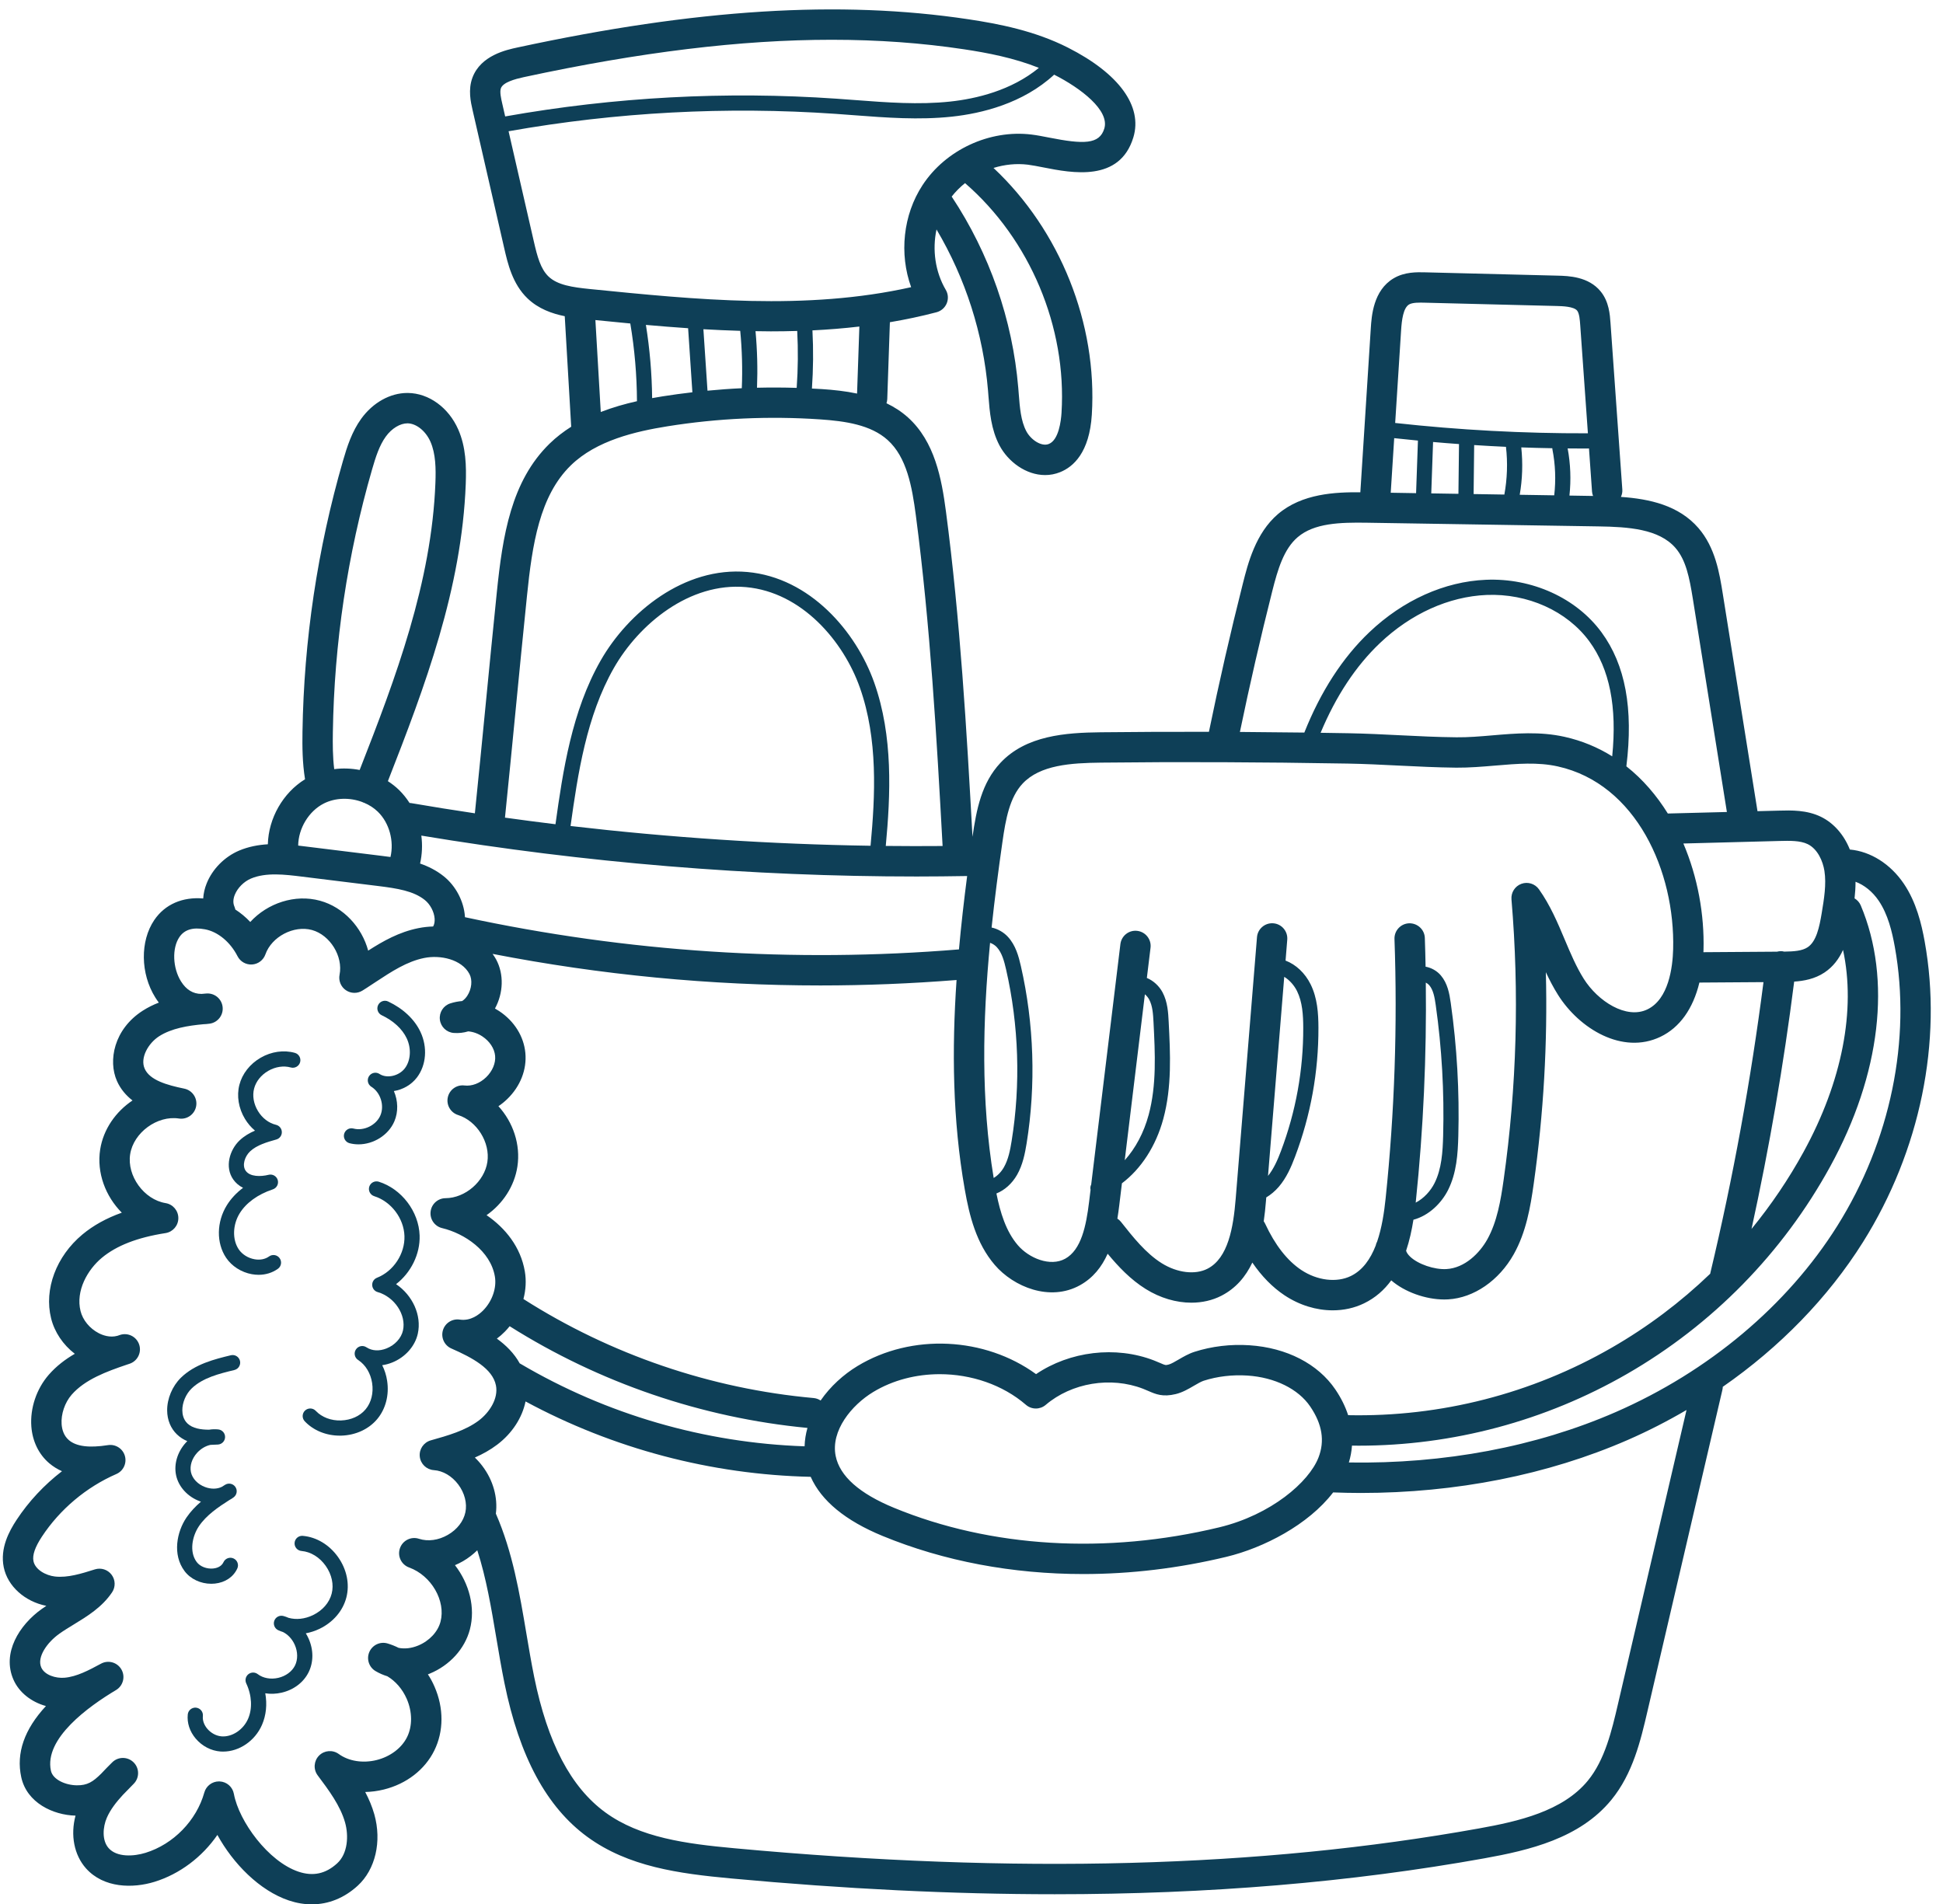 <?xml version="1.0" encoding="UTF-8" standalone="no"?><svg xmlns="http://www.w3.org/2000/svg" xmlns:xlink="http://www.w3.org/1999/xlink" fill="#0e3f57" height="404.6" preserveAspectRatio="xMidYMid meet" version="1" viewBox="-0.6 -1.2 412.8 404.6" width="412.8" zoomAndPan="magnify"><g id="change1_1"><path d="M 63.734 325.125 C 62.852 325.043 62.066 325.703 61.988 326.59 C 61.91 327.477 62.566 328.258 63.453 328.336 C 65.426 328.508 67.301 329.664 68.602 331.504 C 69.898 333.348 70.359 335.5 69.863 337.414 C 69.367 339.332 67.918 340.988 65.887 341.969 C 64.164 342.797 62.32 342.996 60.695 342.539 C 60.348 342.387 59.992 342.254 59.621 342.156 C 58.805 341.93 57.961 342.371 57.676 343.164 C 57.391 343.957 57.766 344.84 58.535 345.184 C 58.855 345.328 59.188 345.453 59.523 345.559 C 60.574 346.082 61.477 347.047 62.016 348.258 C 62.684 349.754 62.703 351.41 62.07 352.68 C 61.438 353.953 60.105 354.93 58.508 355.297 C 56.914 355.664 55.285 355.367 54.16 354.504 C 53.57 354.051 52.746 354.059 52.164 354.523 C 51.586 354.988 51.398 355.793 51.715 356.469 C 52.914 359.008 53.055 361.824 52.102 364.004 C 51.09 366.316 48.742 367.887 46.492 367.727 C 45.367 367.648 44.223 367.039 43.43 366.098 C 42.738 365.27 42.406 364.316 42.504 363.398 C 42.594 362.516 41.949 361.723 41.062 361.629 C 40.184 361.539 39.383 362.18 39.293 363.066 C 39.109 364.859 39.699 366.676 40.961 368.176 C 42.324 369.797 44.258 370.805 46.27 370.945 C 46.445 370.957 46.625 370.961 46.805 370.961 C 50.23 370.961 53.57 368.695 55.055 365.297 C 55.949 363.254 56.18 360.918 55.758 358.574 C 56.875 358.754 58.055 358.711 59.23 358.441 C 61.793 357.848 63.883 356.273 64.957 354.117 C 66.031 351.961 66.035 349.348 64.961 346.945 C 64.789 346.555 64.59 346.184 64.371 345.832 C 65.355 345.648 66.336 345.332 67.289 344.875 C 70.176 343.484 72.25 341.062 72.984 338.223 C 73.723 335.391 73.082 332.262 71.234 329.645 C 69.383 327.027 66.652 325.379 63.734 325.125 Z M 63.734 325.125" fill="inherit"/><path d="M 79.879 249.879 C 79.031 249.613 78.125 250.082 77.855 250.926 C 77.586 251.777 78.059 252.684 78.906 252.953 C 82.5 254.086 85.199 257.645 85.328 261.41 C 85.457 265.176 83.004 268.906 79.496 270.285 C 78.852 270.535 78.441 271.172 78.477 271.859 C 78.508 272.551 78.977 273.145 79.641 273.332 C 83.234 274.363 85.746 278.172 85.016 281.48 C 84.652 283.113 83.32 284.582 81.531 285.297 C 80.004 285.91 78.473 285.84 77.32 285.098 C 77.289 285.082 77.266 285.066 77.238 285.051 C 76.492 284.566 75.504 284.777 75.016 285.52 C 74.527 286.254 74.727 287.254 75.465 287.742 C 75.492 287.762 75.523 287.785 75.555 287.801 C 77.086 288.828 78.148 290.594 78.461 292.66 C 78.781 294.762 78.277 296.793 77.078 298.234 C 75.879 299.676 73.973 300.535 71.852 300.605 C 69.742 300.676 67.773 299.926 66.488 298.566 C 65.875 297.918 64.855 297.891 64.207 298.5 C 63.559 299.113 63.531 300.133 64.145 300.781 C 65.984 302.73 68.684 303.832 71.59 303.832 C 71.711 303.832 71.832 303.832 71.949 303.828 C 74.992 303.73 77.766 302.445 79.555 300.297 C 81.344 298.145 82.109 295.191 81.648 292.176 C 81.473 290.996 81.113 289.879 80.602 288.863 C 81.312 288.766 82.023 288.574 82.734 288.289 C 85.492 287.18 87.574 284.836 88.164 282.176 C 89.035 278.238 87.023 273.988 83.547 271.645 C 86.688 269.223 88.684 265.277 88.551 261.301 C 88.379 256.215 84.73 251.41 79.879 249.879 Z M 79.879 249.879" fill="inherit"/><path d="M 45.055 335.266 C 47.246 335.035 48.98 333.867 49.812 332.066 C 50.188 331.258 49.836 330.301 49.023 329.926 C 48.215 329.551 47.258 329.906 46.883 330.715 C 46.414 331.734 45.324 331.992 44.719 332.059 C 43.336 332.199 41.914 331.652 41.191 330.684 C 39.574 328.527 40.215 325.207 41.684 323.039 C 43.25 320.734 45.766 319.016 48.129 317.516 C 48.453 317.348 48.762 317.145 49.059 316.922 C 49.742 316.395 49.895 315.426 49.402 314.723 C 48.914 314.012 47.949 313.816 47.219 314.277 C 46.992 314.418 46.762 314.566 46.527 314.711 C 45.523 315.203 44.246 315.227 42.984 314.758 C 41.414 314.176 40.258 312.957 39.965 311.582 C 39.684 310.234 40.168 308.707 41.258 307.5 C 42.066 306.609 43.074 306.016 44.109 305.793 C 44.652 305.785 45.191 305.758 45.719 305.723 C 46.551 305.664 47.203 304.98 47.219 304.145 C 47.238 303.309 46.609 302.598 45.777 302.512 C 45.125 302.441 44.461 302.461 43.812 302.57 C 42.055 302.566 40.34 302.297 39.234 301.254 C 38.34 300.406 38.145 299.27 38.137 298.469 C 38.121 296.828 38.887 295.008 40.086 293.836 C 42.445 291.527 46.031 290.656 49.195 289.887 C 50.062 289.676 50.594 288.801 50.383 287.938 C 50.176 287.07 49.301 286.539 48.438 286.754 C 45.043 287.578 40.82 288.602 37.828 291.531 C 36.008 293.316 34.891 295.984 34.914 298.492 C 34.93 300.516 35.68 302.324 37.02 303.594 C 37.676 304.215 38.41 304.672 39.188 305 C 39.078 305.109 38.973 305.223 38.867 305.336 C 37.086 307.309 36.316 309.891 36.809 312.242 C 37.324 314.691 39.258 316.816 41.863 317.781 C 41.941 317.809 42.02 317.836 42.098 317.863 C 40.953 318.84 39.895 319.941 39.02 321.227 C 36.973 324.242 35.973 329.094 38.613 332.613 C 39.871 334.297 42.035 335.305 44.277 335.305 C 44.539 335.305 44.797 335.293 45.055 335.266 Z M 45.055 335.266" fill="inherit"/><path d="M 52.895 269.527 C 53.383 269.613 53.867 269.66 54.34 269.66 C 55.852 269.66 57.27 269.223 58.445 268.379 C 59.164 267.863 59.332 266.852 58.812 266.129 C 58.293 265.406 57.289 265.238 56.562 265.758 C 55.738 266.352 54.637 266.566 53.465 266.352 C 52.09 266.105 50.84 265.316 50.117 264.242 C 48.727 262.176 48.816 259.02 50.336 256.57 C 51.715 254.348 54.211 252.547 57.363 251.504 C 58.188 251.23 58.648 250.355 58.406 249.523 C 58.164 248.691 57.305 248.199 56.465 248.41 C 54.793 248.828 52.516 248.855 51.598 247.555 C 50.773 246.387 51.418 244.473 52.543 243.422 C 53.98 242.074 56.172 241.457 58.105 240.91 C 58.812 240.711 59.297 240.059 59.277 239.324 C 59.262 238.586 58.75 237.957 58.035 237.789 C 56.508 237.43 55.109 236.363 54.199 234.855 C 53.289 233.352 52.988 231.613 53.383 230.098 C 53.773 228.578 54.867 227.203 56.395 226.324 C 57.918 225.445 59.66 225.184 61.172 225.605 C 62.027 225.848 62.918 225.348 63.16 224.488 C 63.398 223.629 62.898 222.738 62.039 222.5 C 59.699 221.848 57.055 222.219 54.785 223.531 C 52.512 224.84 50.863 226.941 50.258 229.293 C 49.648 231.645 50.086 234.285 51.441 236.527 C 52.023 237.488 52.746 238.332 53.57 239.027 C 52.426 239.52 51.305 240.164 50.34 241.066 C 48.188 243.082 47.086 246.758 48.965 249.418 C 49.496 250.172 50.203 250.758 51.039 251.176 C 49.625 252.238 48.457 253.488 47.598 254.871 C 45.395 258.422 45.332 262.91 47.445 266.047 C 48.641 267.828 50.68 269.129 52.895 269.527 Z M 52.895 269.527" fill="inherit"/><path d="M 73.66 241.699 C 74.289 241.863 74.93 241.941 75.57 241.941 C 78.742 241.941 81.914 240.008 83.18 237.066 C 84.059 235.02 83.957 232.648 83.082 230.617 C 84.961 230.316 86.773 229.316 87.977 227.734 C 89.977 225.113 90.27 221.301 88.719 218.027 C 87.461 215.359 85.023 213.074 81.871 211.59 C 81.066 211.207 80.102 211.555 79.727 212.363 C 79.348 213.164 79.691 214.129 80.496 214.508 C 82.977 215.676 84.863 217.414 85.805 219.406 C 86.824 221.566 86.668 224.129 85.414 225.781 C 84.176 227.402 81.668 227.988 80.102 227.031 L 80 226.965 C 79.25 226.5 78.262 226.727 77.789 227.473 C 77.316 228.219 77.531 229.207 78.273 229.691 C 78.309 229.715 78.344 229.738 78.383 229.762 C 80.266 230.988 81.105 233.723 80.215 235.793 C 79.316 237.887 76.688 239.164 74.484 238.582 C 73.625 238.355 72.742 238.867 72.512 239.727 C 72.285 240.586 72.797 241.473 73.66 241.699 Z M 73.66 241.699" fill="inherit"/><path d="M 408.305 198.82 C 407.648 195.18 406.547 190.488 403.855 186.527 C 401.016 182.348 396.789 179.695 392.41 179.301 C 391.164 176.176 389.008 173.688 386.285 172.355 C 383.262 170.879 380.004 170.965 377.383 171.035 L 372.789 171.152 L 365.422 125.02 C 364.719 120.621 363.844 115.145 360.223 110.973 C 356.055 106.176 349.883 104.801 343.773 104.379 C 343.992 103.898 344.113 103.371 344.07 102.812 L 341.559 67.414 C 341.434 65.629 341.242 62.93 339.504 60.766 C 336.91 57.535 332.609 57.426 330.297 57.367 L 302.289 56.664 C 300.406 56.617 297.832 56.551 295.492 57.93 C 291.148 60.496 290.797 65.961 290.629 68.586 L 288.41 103.395 C 283.16 103.352 276.043 103.641 270.902 108.035 C 266.16 112.086 264.527 118.523 263.453 122.785 C 260.82 133.184 258.398 143.777 256.242 154.289 C 248.445 154.273 240.809 154.301 233.27 154.387 C 225.805 154.473 217.387 155.051 211.926 160.906 C 207.953 165.16 206.852 170.754 206.012 176.598 C 204.77 153.848 203.395 130.441 200.371 107.473 C 199.453 100.496 197.996 92.621 192.297 87.488 C 190.906 86.238 189.367 85.258 187.738 84.477 C 187.824 84.199 187.891 83.91 187.902 83.605 L 188.461 67.262 C 191.793 66.699 195.102 66.004 198.379 65.141 C 199.355 64.879 200.152 64.18 200.539 63.25 C 200.922 62.316 200.852 61.254 200.336 60.387 C 198.086 56.551 197.441 51.879 198.367 47.551 C 204.531 57.961 208.297 69.691 209.309 81.773 L 209.402 82.965 C 209.66 86.285 209.953 90.051 211.746 93.441 C 213.59 96.926 217.398 99.738 221.438 99.738 C 222.492 99.738 223.57 99.547 224.625 99.121 C 227.422 98 230.859 94.973 231.363 86.902 C 232.57 67.547 224.613 47.75 210.477 34.484 C 212.824 33.754 215.316 33.492 217.77 33.789 C 218.695 33.906 219.852 34.129 221.078 34.371 C 227.145 35.562 237.293 37.551 240.188 27.984 C 242.191 21.363 237.129 14.414 226.297 8.922 C 219.266 5.355 211.664 3.875 205.152 2.895 C 177.82 -1.215 147.367 0.691 109.32 8.891 C 106.996 9.391 101.559 10.562 99.785 15.266 C 98.805 17.855 99.414 20.504 99.816 22.254 L 106.523 51.523 C 107.258 54.738 108.27 59.145 111.484 62.211 C 113.781 64.406 116.645 65.43 119.383 65.984 L 120.754 89.469 C 119.133 90.496 117.586 91.676 116.172 93.051 C 107.98 101.039 106.188 112.582 104.945 124.707 C 104.082 133.129 103.297 141.176 102.539 148.957 C 101.824 156.242 101.09 163.77 100.289 171.605 C 95.742 170.926 91.207 170.207 86.68 169.426 C 86.586 169.414 86.5 169.418 86.414 169.41 C 85.773 168.41 85.023 167.473 84.168 166.637 C 83.445 165.934 82.648 165.32 81.809 164.773 C 89.684 144.664 97.508 123.863 98.352 101.609 C 98.492 97.824 98.398 93.805 96.766 90.074 C 94.723 85.402 90.523 82.348 86.07 82.293 L 85.945 82.293 C 82.289 82.293 78.633 84.332 76.148 87.762 C 74.164 90.504 73.141 93.688 72.266 96.715 C 66.852 115.438 63.961 134.809 63.664 154.293 C 63.617 157.383 63.637 160.875 64.207 164.367 C 59.5 167.266 56.445 172.672 56.305 178.184 C 54.258 178.305 52.184 178.688 50.18 179.535 C 47.102 180.848 44.527 183.449 43.305 186.504 C 42.879 187.555 42.641 188.629 42.57 189.699 C 38.18 189.324 34.445 190.941 32.184 194.27 C 29.137 198.75 29.227 205.676 32.398 210.742 C 32.633 211.121 32.883 211.48 33.145 211.824 C 31.969 212.277 30.82 212.84 29.719 213.547 C 23.594 217.477 22.332 224.176 24.25 228.488 C 25.023 230.223 26.195 231.566 27.551 232.617 C 24.008 234.988 21.363 238.711 20.684 243.023 C 19.906 247.98 21.824 252.988 25.277 256.457 C 21.992 257.629 19.219 259.168 16.906 261.094 C 11.34 265.73 8.727 272.723 10.254 278.898 C 10.977 281.84 12.805 284.531 15.293 286.441 C 13.277 287.609 11.371 289.051 9.762 290.895 C 7.152 293.891 5.77 298.004 6.059 301.898 C 6.297 305.047 7.648 307.816 9.859 309.695 C 10.707 310.414 11.621 310.969 12.57 311.387 C 8.805 314.285 5.508 317.801 2.914 321.742 C 1.352 324.121 -0.633 327.75 0.195 331.797 C 1.023 335.828 4.668 339.082 9.242 339.996 C 8.918 340.207 8.598 340.426 8.281 340.652 C 3.484 344.055 -0.234 350.027 2.266 355.691 C 3.461 358.406 6.051 360.422 9.16 361.285 C 4.57 366.23 2.805 371.285 3.914 376.395 C 5.098 381.855 10.691 384.449 15.445 384.57 C 14.34 388.707 15.137 392.926 17.668 395.77 C 21.461 400.02 27.672 400.035 32.223 398.633 C 37.609 396.973 42.371 393.332 45.586 388.668 C 48.883 394.688 54.492 400.488 60.777 402.598 C 62.414 403.145 64.047 403.418 65.641 403.418 C 69.18 403.418 72.539 402.074 75.398 399.457 C 79.164 396.008 80.547 390.055 78.926 384.289 C 78.449 382.609 77.777 381.035 76.992 379.547 C 78.297 379.52 79.621 379.348 80.945 379.02 C 85.75 377.832 89.66 374.812 91.672 370.73 C 93.684 366.652 93.703 361.711 91.723 357.176 C 91.32 356.246 90.848 355.367 90.309 354.551 L 90.711 354.391 C 94.957 352.637 98.141 349.129 99.227 345.016 C 100.449 340.363 99.086 335.262 96.059 331.352 C 96.641 331.109 97.211 330.824 97.77 330.504 C 98.898 329.852 99.906 329.062 100.801 328.188 C 102.711 334.098 103.758 340.348 104.855 346.871 C 105.383 350 105.93 353.238 106.574 356.41 C 109.758 372.062 115.523 382.746 124.188 389.082 C 132.891 395.438 143.617 396.887 154.758 397.918 C 178.906 400.148 201.746 401.27 223.477 401.27 C 256.207 401.27 286.414 398.73 314.75 393.641 C 324.285 391.926 335.016 389.414 341.727 381.238 C 346.324 375.633 347.969 368.582 349.418 362.359 L 365.336 294.082 C 365.383 293.875 365.41 293.664 365.414 293.457 C 377.52 285.051 387.762 274.551 395.191 262.723 C 407.359 243.344 412.141 220.051 408.305 198.82 Z M 382.57 243.559 C 379.387 249.363 375.676 254.832 371.52 259.914 C 375.316 242.562 378.355 224.949 380.582 207.363 C 382.664 207.223 384.965 206.797 387.016 205.434 C 388.883 204.191 390.109 202.504 390.961 200.633 C 393.711 213.336 390.801 228.566 382.57 243.559 Z M 285.82 299.484 C 285.223 297.645 284.32 295.816 283.102 294.02 C 279.406 288.574 272.758 285.152 264.852 284.629 C 260.867 284.363 256.836 284.848 253.18 286.02 C 251.93 286.418 250.801 287.082 249.805 287.66 C 249.051 288.102 248.195 288.602 247.684 288.727 C 247.012 288.891 247.012 288.891 245.965 288.434 C 245.562 288.258 245.105 288.062 244.562 287.852 C 236.414 284.703 226.68 285.906 219.516 290.762 C 208.652 282.863 193.117 282.047 181.57 289.047 C 178.621 290.832 175.812 293.367 173.742 296.367 C 173.312 296.086 172.82 295.895 172.273 295.844 C 150.41 293.879 129.117 286.602 110.605 274.801 C 111.117 272.863 111.234 270.852 110.902 268.926 C 110.023 263.766 106.773 259.723 102.773 256.988 C 106.195 254.59 108.691 250.871 109.328 246.633 C 110.031 241.965 108.398 237.234 105.293 233.832 C 105.957 233.391 106.59 232.879 107.184 232.301 C 109.949 229.621 111.348 226.055 111.016 222.523 C 110.688 218.988 108.656 215.746 105.445 213.621 C 105.156 213.43 104.859 213.25 104.559 213.082 C 106.355 209.785 106.48 205.812 104.836 202.711 C 104.613 202.293 104.344 201.879 104.051 201.473 C 127.035 205.941 150.336 208.18 173.703 208.18 C 183.34 208.18 192.988 207.785 202.625 207.023 C 201.617 221.777 201.773 236.766 204.367 251.504 C 205.352 257.129 206.809 262.961 210.73 267.547 C 214.773 272.27 222.492 275.395 228.836 271.879 C 231.652 270.316 233.48 267.957 234.727 265.18 C 236.992 267.914 239.578 270.66 242.816 272.676 C 245.898 274.598 249.289 275.582 252.512 275.582 C 254.777 275.582 256.961 275.098 258.887 274.109 C 261.996 272.512 264.066 270.012 265.465 267.059 C 267.469 269.988 269.754 272.316 272.301 274.012 C 275.48 276.125 279.074 277.207 282.543 277.207 C 284.875 277.207 287.148 276.719 289.195 275.723 C 291.633 274.543 293.508 272.848 294.977 270.84 C 297.812 273.297 302.25 274.902 306.242 274.902 C 306.52 274.902 306.793 274.895 307.07 274.879 C 312.527 274.566 317.867 270.887 321.008 265.285 C 323.633 260.594 324.539 255.332 325.242 250.348 C 327.344 235.469 328.211 220.395 327.824 205.363 C 328.586 206.992 329.422 208.613 330.406 210.176 C 334.93 217.379 344.098 222.953 352.168 219.09 C 356.273 217.125 359.105 213.125 360.445 207.566 L 374.062 207.473 C 371.398 228.215 367.613 249.004 362.758 269.324 C 362.754 269.359 362.754 269.395 362.746 269.426 C 356.465 275.465 349.449 280.75 341.828 285.137 C 324.809 294.938 305.453 299.895 285.82 299.484 Z M 279.523 308.473 C 277.508 313.691 269.43 320.664 258.438 323.312 C 234.418 329.098 209.891 327.629 189.363 319.176 C 181.992 316.145 177.816 312.441 176.945 308.168 C 175.855 302.801 180.312 297.352 184.914 294.562 C 189.117 292.016 194.074 290.773 199.055 290.773 C 205.707 290.773 212.398 292.992 217.367 297.285 C 218.57 298.324 220.352 298.332 221.566 297.297 C 227.082 292.598 235.387 291.223 242.238 293.867 C 242.688 294.043 243.066 294.207 243.398 294.352 C 244.961 295.031 246.438 295.672 249.211 294.996 C 250.641 294.645 251.926 293.895 253.059 293.23 C 253.805 292.797 254.578 292.344 255.148 292.16 C 258.039 291.234 261.246 290.859 264.43 291.066 C 270.246 291.449 275.234 293.91 277.762 297.641 C 280.316 301.402 280.891 304.945 279.523 308.473 Z M 109.934 288.539 C 109.898 288.52 109.863 288.508 109.824 288.488 C 108.633 286.32 106.859 284.586 104.961 283.219 C 105.555 282.777 106.129 282.281 106.668 281.727 C 107.027 281.363 107.363 280.98 107.68 280.582 C 126.719 292.598 148.535 300.055 170.949 302.191 C 170.59 303.457 170.375 304.762 170.34 306.098 C 149.094 305.383 128.266 299.348 109.934 288.539 Z M 210.512 249.082 C 207.789 232.598 208.152 215.676 209.746 199.121 C 210.285 199.309 210.797 199.633 211.176 200.043 C 212.273 201.238 212.75 203.039 213.148 204.781 C 215.855 216.629 216.266 229.23 214.324 241.23 C 214.016 243.145 213.633 245.156 212.676 246.824 C 212.113 247.805 211.348 248.586 210.512 249.082 Z M 242.637 210.059 C 243.008 210.363 243.32 210.75 243.539 211.152 C 244.293 212.551 244.383 214.332 244.473 216.051 C 244.805 222.594 245.148 229.359 243.434 235.691 C 242.406 239.484 240.633 242.789 238.355 245.316 Z M 272.242 206.348 C 273.426 207.066 274.387 208.219 274.957 209.367 C 276.109 211.699 276.273 214.484 276.281 217.145 C 276.309 226.152 274.711 234.988 271.527 243.414 C 270.836 245.254 270.008 247.145 268.797 248.641 Z M 300.203 254.035 C 301.805 238.66 302.504 223.07 302.32 207.574 C 302.605 207.715 302.863 207.91 303.055 208.133 C 303.914 209.145 304.195 210.699 304.426 212.336 C 305.723 221.488 306.254 230.816 306.004 240.062 C 305.914 243.52 305.695 247.145 304.168 250.188 C 303.367 251.789 301.93 253.422 300.172 254.324 C 300.18 254.227 300.195 254.129 300.203 254.035 Z M 377.551 177.48 C 379.566 177.43 381.852 177.371 383.453 178.152 C 385.574 179.188 386.68 181.77 387.008 183.84 C 387.449 186.676 386.93 189.797 386.43 192.816 C 385.934 195.809 385.293 198.832 383.445 200.062 C 382.277 200.836 380.562 200.965 378.453 200.992 C 378.352 200.969 378.246 200.934 378.137 200.922 C 377.723 200.871 377.32 200.906 376.941 201.004 L 361.297 201.113 C 361.305 200.961 361.316 200.816 361.32 200.66 C 361.523 193.109 360.082 185.156 357.039 178.02 Z M 295.605 91.895 C 297.285 92.078 298.965 92.254 300.648 92.41 L 300.254 103.582 L 294.867 103.492 Z M 303.863 92.711 C 305.703 92.875 307.539 93.02 309.383 93.152 C 309.383 93.188 309.371 93.223 309.371 93.258 L 309.25 103.723 L 303.477 103.629 Z M 312.594 93.363 C 314.844 93.508 317.094 93.637 319.348 93.738 C 319.742 97.082 319.621 100.547 319.008 103.879 L 312.477 103.773 Z M 322.602 93.859 C 324.801 93.938 326.996 94 329.195 94.035 C 329.199 94.117 329.203 94.199 329.219 94.281 C 329.852 97.512 329.977 100.785 329.602 104.043 L 322.273 103.926 C 322.848 100.602 322.957 97.227 322.602 93.859 Z M 332.457 94.078 C 333.508 94.086 334.566 94.098 335.617 94.098 C 336.074 94.098 336.531 94.09 336.988 94.09 L 337.637 103.27 C 337.66 103.586 337.742 103.887 337.852 104.176 L 332.836 104.094 C 333.195 100.754 333.07 97.395 332.457 94.078 Z M 298.77 63.488 C 299.52 63.051 300.965 63.082 302.125 63.113 L 330.137 63.816 C 331.309 63.848 333.754 63.91 334.473 64.801 C 334.949 65.395 335.051 66.828 335.125 67.871 L 336.758 90.863 C 323.105 90.906 309.371 90.168 295.812 88.668 L 297.07 69 C 297.207 66.816 297.523 64.223 298.77 63.488 Z M 269.707 124.367 C 270.867 119.777 272.152 115.449 275.094 112.938 C 278.602 109.941 284.055 109.773 289.812 109.863 L 339.004 110.645 C 345.355 110.742 351.852 111.176 355.352 115.207 C 357.586 117.777 358.32 121.473 359.055 126.039 L 366.285 171.324 L 353.754 171.648 C 353.746 171.648 353.742 171.652 353.742 171.652 C 351.355 167.809 348.426 164.379 344.93 161.621 C 346.445 149.375 344.715 140.043 339.652 133.148 C 334.289 125.848 324.867 121.566 315.074 121.988 C 306.289 122.363 297.512 126.309 290.363 133.09 C 284.637 138.523 279.992 145.719 276.512 154.449 C 271.879 154.391 267.32 154.348 262.824 154.316 C 264.898 144.316 267.207 134.254 269.707 124.367 Z M 341.922 159.5 C 338.887 157.605 335.508 156.176 331.773 155.348 C 326.555 154.188 321.441 154.617 316.492 155.039 C 313.84 155.266 311.324 155.48 308.836 155.453 C 304.871 155.418 300.785 155.215 296.836 155.02 C 293.25 154.84 289.539 154.656 285.871 154.59 C 283.883 154.555 281.926 154.527 279.969 154.496 C 283.219 146.719 287.445 140.301 292.582 135.43 C 299.164 129.184 307.203 125.555 315.211 125.211 C 323.949 124.848 332.32 128.613 337.055 135.059 C 341.375 140.941 342.973 148.965 341.922 159.5 Z M 212.379 177.645 C 213.07 172.805 213.918 168.223 216.645 165.305 C 220.367 161.316 226.934 160.91 233.34 160.836 C 250.07 160.648 267.215 160.715 285.758 161.039 C 289.324 161.102 292.98 161.285 296.516 161.461 C 300.531 161.66 304.68 161.863 308.777 161.906 C 311.57 161.926 314.352 161.691 317.039 161.465 C 321.707 161.07 326.117 160.695 330.371 161.645 C 347.039 165.348 355.312 183.988 354.867 200.488 C 354.766 204.332 353.918 211.105 349.383 213.273 C 344.914 215.414 338.887 211.551 335.867 206.75 C 334.273 204.207 333.086 201.395 331.832 198.422 C 330.32 194.832 328.75 191.117 326.363 187.754 C 325.523 186.566 323.992 186.086 322.625 186.586 C 321.258 187.086 320.398 188.441 320.52 189.891 C 322.199 209.711 321.641 229.754 318.859 249.453 C 318.242 253.832 317.461 258.414 315.383 262.137 C 313.758 265.035 310.625 268.215 306.699 268.441 C 304.129 268.586 300.68 267.41 299 265.812 C 298.543 265.379 298.258 264.957 298.133 264.551 C 298.852 262.41 299.34 260.168 299.691 257.957 C 303.008 257.074 305.668 254.395 307.055 251.633 C 308.871 248 309.125 243.965 309.227 240.145 C 309.48 230.727 308.941 221.219 307.617 211.883 C 307.332 209.848 306.93 207.715 305.512 206.047 C 304.695 205.082 303.516 204.418 302.273 204.191 C 302.234 202.152 302.184 200.113 302.113 198.082 C 302.051 196.305 300.555 194.926 298.773 194.973 C 296.992 195.039 295.602 196.535 295.664 198.312 C 296.316 216.621 295.684 235.145 293.789 253.363 C 293.477 256.379 292.98 259.672 291.988 262.582 C 291.844 262.852 291.73 263.145 291.672 263.453 C 290.562 266.301 288.918 268.691 286.383 269.922 C 283.367 271.383 279.242 270.879 275.871 268.641 C 272.883 266.652 270.293 263.34 268.18 258.789 C 268.098 258.613 267.996 258.449 267.887 258.293 C 268.09 256.879 268.242 255.445 268.355 254.039 L 268.422 253.215 C 269.379 252.645 270.273 251.895 271.07 250.977 C 272.711 249.07 273.711 246.766 274.543 244.555 C 277.863 235.758 279.535 226.535 279.508 217.133 C 279.496 214.082 279.289 210.859 277.848 207.941 C 276.652 205.523 274.715 203.73 272.523 202.898 L 272.883 198.449 C 273.027 196.676 271.707 195.117 269.93 194.973 C 268.16 194.832 266.598 196.148 266.453 197.926 L 261.926 253.516 C 261.43 259.598 260.332 266.113 255.941 268.367 C 253.324 269.711 249.516 269.254 246.23 267.207 C 242.828 265.082 240.141 261.68 237.539 258.391 C 237.324 258.117 237.07 257.902 236.793 257.723 C 236.945 256.797 237.074 255.863 237.188 254.926 L 237.758 250.219 C 241.824 247.156 244.977 242.328 246.547 236.535 C 248.395 229.707 248.039 222.68 247.691 215.887 C 247.594 214.004 247.477 211.66 246.375 209.617 C 245.684 208.332 244.484 207.176 243.055 206.586 L 243.836 200.172 C 244.055 198.406 242.789 196.797 241.023 196.582 C 239.25 196.363 237.648 197.629 237.434 199.395 L 231.227 250.492 C 231.055 250.824 231.004 251.215 231.094 251.598 L 230.785 254.148 C 230.156 259.316 229.109 264.352 225.711 266.238 C 222.52 268.004 217.992 266.117 215.633 263.355 C 213.125 260.426 211.914 256.441 211.094 252.379 C 212.836 251.684 214.398 250.297 215.473 248.43 C 216.695 246.293 217.164 243.859 217.508 241.742 C 219.512 229.34 219.09 216.309 216.289 204.059 C 215.82 201.988 215.18 199.637 213.547 197.863 C 212.664 196.895 211.41 196.164 210.07 195.871 C 210.723 189.723 211.523 183.629 212.379 177.645 Z M 181.488 82.422 C 178.996 81.895 176.473 81.633 174.066 81.473 C 173.344 81.422 172.621 81.395 171.898 81.355 C 172.184 77.25 172.223 73.109 172.008 68.996 C 175.336 68.832 178.664 68.566 181.977 68.18 Z M 137.949 83.391 C 137.895 78.188 137.449 72.969 136.625 67.832 C 139.586 68.098 142.574 68.332 145.594 68.539 L 146.5 82.148 C 144.383 82.395 142.27 82.676 140.164 83.012 C 139.445 83.129 138.703 83.254 137.949 83.391 Z M 149.711 81.809 L 148.84 68.75 C 151.434 68.902 154.043 69.016 156.664 69.094 C 157.055 73.145 157.168 77.223 157 81.285 C 154.566 81.395 152.133 81.578 149.711 81.809 Z M 159.914 69.164 C 160.996 69.18 162.078 69.203 163.164 69.203 C 165.031 69.203 166.902 69.176 168.773 69.117 C 168.984 73.145 168.945 77.191 168.66 81.211 C 165.852 81.121 163.039 81.113 160.23 81.18 C 160.387 77.18 160.281 73.156 159.914 69.164 Z M 224.926 86.5 C 224.82 88.211 224.344 92.285 222.227 93.129 C 220.648 93.766 218.402 92.223 217.449 90.426 C 216.281 88.219 216.066 85.422 215.836 82.465 L 215.738 81.234 C 214.523 66.73 209.629 52.691 201.59 40.566 C 202.422 39.504 203.379 38.551 204.426 37.707 C 218.211 49.652 226.059 68.293 224.926 86.5 Z M 105.82 17.543 C 106.301 16.273 108.824 15.598 110.68 15.191 C 135.383 9.871 156.766 7.25 176.105 7.25 C 185.945 7.25 195.25 7.926 204.195 9.27 C 209.164 10.02 214.793 11.09 220.113 13.219 C 214.254 18.039 206.789 19.785 201.273 20.379 C 194.621 21.094 187.75 20.566 181.102 20.062 C 179.777 19.961 178.457 19.863 177.133 19.77 C 153.617 18.141 129.938 19.41 106.727 23.539 L 106.105 20.812 C 105.863 19.754 105.531 18.312 105.82 17.543 Z M 112.812 50.082 L 107.449 26.688 C 130.348 22.629 153.711 21.379 176.91 22.988 C 178.223 23.078 179.539 23.176 180.855 23.281 C 187.648 23.797 194.672 24.332 201.613 23.586 C 207.965 22.906 216.727 20.789 223.363 14.664 L 223.383 14.676 C 229.016 17.535 235.184 22.246 234.016 26.113 C 232.984 29.523 229.57 29.465 222.32 28.039 C 220.977 27.777 219.711 27.527 218.547 27.387 C 209.629 26.301 200.324 30.621 195.398 38.137 C 191.25 44.465 190.418 52.738 192.977 59.816 C 170.648 64.82 147.305 62.477 124.691 60.207 C 121.039 59.836 117.859 59.383 115.938 57.551 C 114.258 55.941 113.555 53.332 112.812 50.082 Z M 125.895 66.805 C 128.336 67.051 130.805 67.297 133.309 67.531 C 134.227 72.973 134.703 78.52 134.727 84.043 C 132.195 84.609 129.59 85.348 127.035 86.336 Z M 108.957 149.586 C 109.715 141.812 110.5 133.773 111.363 125.367 C 112.477 114.469 114.035 104.148 120.676 97.676 C 126.117 92.363 134.492 90.453 141.184 89.379 C 151.891 87.664 162.805 87.172 173.625 87.906 C 178.961 88.27 184.391 89.051 187.98 92.285 C 192.051 95.945 193.172 102.211 193.977 108.316 C 197.039 131.582 198.398 155.418 199.66 178.551 C 195.637 178.586 191.613 178.578 187.586 178.535 C 188.605 167.629 189.172 155.254 185.133 143.832 C 181.293 132.988 171.473 121.52 158.172 120.332 C 144.746 119.129 132.848 128.918 127.008 139.152 C 120.883 149.879 118.992 162.586 117.414 173.926 C 113.832 173.492 110.254 173.02 106.684 172.523 C 107.492 164.582 108.242 156.957 108.957 149.586 Z M 184.352 178.5 C 163.066 178.172 141.77 176.762 120.617 174.301 C 122.156 163.27 124 150.926 129.809 140.75 C 135.137 131.41 145.879 122.473 157.887 123.547 C 169.758 124.605 178.602 135.039 182.09 144.91 C 185.949 155.812 185.352 167.879 184.352 178.5 Z M 194.152 185.031 C 197.727 185.031 201.305 184.988 204.875 184.93 C 204.207 190.074 203.609 195.277 203.137 200.52 C 167.961 203.41 132.668 201.098 98.18 193.676 C 98.176 193.629 98.18 193.59 98.176 193.547 C 97.957 190.309 96.234 187.027 93.68 184.988 C 92.129 183.742 90.41 182.891 88.648 182.277 C 89.09 180.336 89.172 178.316 88.914 176.34 C 123.621 182.109 158.941 185.031 194.152 185.031 Z M 70.117 154.391 C 70.402 135.48 73.211 116.676 78.461 98.508 C 79.211 95.926 79.992 93.449 81.371 91.551 C 82.637 89.801 84.43 88.738 85.988 88.746 C 87.855 88.77 89.855 90.379 90.855 92.66 C 91.973 95.207 92.02 98.348 91.906 101.363 C 91.105 122.543 83.492 142.793 75.812 162.395 C 74.031 162.055 72.199 161.988 70.406 162.219 C 70.082 159.609 70.078 156.945 70.117 154.391 Z M 68.211 169.512 C 70.676 168.27 73.742 168.223 76.363 169.207 C 76.434 169.238 76.492 169.281 76.566 169.309 C 76.625 169.332 76.684 169.34 76.742 169.359 C 77.836 169.816 78.836 170.453 79.672 171.266 C 82.133 173.656 83.145 177.523 82.359 180.887 C 81.723 180.801 81.094 180.723 80.492 180.645 L 64.363 178.656 C 63.84 178.594 63.305 178.527 62.75 178.461 C 62.793 174.832 64.98 171.145 68.211 169.512 Z M 49.285 188.91 C 49.871 187.457 51.211 186.109 52.703 185.473 C 55.902 184.113 59.977 184.613 63.57 185.059 L 79.703 187.047 C 83.875 187.562 87.258 188.109 89.648 190.02 C 90.805 190.941 91.641 192.535 91.738 193.98 C 91.781 194.645 91.676 195.207 91.422 195.652 C 90.406 195.68 89.352 195.789 88.266 196.008 C 84.207 196.824 80.82 198.73 77.621 200.781 C 76.289 195.832 72.414 191.555 67.383 190.176 C 62.07 188.719 56.223 190.699 52.57 194.691 C 51.605 193.66 50.535 192.781 49.395 192.043 C 49.352 191.828 49.289 191.613 49.195 191.402 C 48.883 190.672 48.914 189.832 49.285 188.91 Z M 94.547 324.914 C 92.555 326.066 90.32 326.367 88.414 325.746 C 86.742 325.195 84.938 326.098 84.367 327.762 C 83.789 329.426 84.66 331.242 86.316 331.844 C 91.039 333.551 94.152 338.941 92.988 343.371 C 92.422 345.52 90.605 347.457 88.25 348.426 C 86.82 349.02 85.371 349.18 84.09 348.918 C 83.336 348.543 82.555 348.23 81.746 347.988 C 80.18 347.523 78.52 348.301 77.867 349.797 C 77.219 351.293 77.789 353.039 79.195 353.863 C 79.984 354.328 80.82 354.691 81.691 354.957 C 83.43 355.988 84.906 357.68 85.812 359.754 C 87.012 362.504 87.039 365.543 85.887 367.879 C 84.734 370.215 82.305 372.039 79.395 372.762 C 76.477 373.48 73.477 373 71.371 371.473 C 70.078 370.535 68.297 370.684 67.18 371.816 C 66.059 372.957 65.941 374.738 66.895 376.016 C 69.258 379.172 71.703 382.441 72.715 386.035 C 73.508 388.859 73.297 392.629 71.039 394.699 C 68.602 396.934 65.914 397.516 62.824 396.48 C 56.414 394.332 50.176 385.82 49.086 379.934 C 48.816 378.457 47.562 377.363 46.062 377.301 C 46.012 377.297 45.965 377.297 45.914 377.297 C 44.477 377.297 43.203 378.254 42.812 379.648 C 41.141 385.613 36.234 390.645 30.32 392.469 C 27.805 393.246 24.242 393.453 22.484 391.477 C 21.016 389.828 21.25 386.98 22.09 385.035 C 22.852 383.277 24.102 381.684 25.504 380.164 C 25.895 379.777 26.273 379.387 26.641 379 C 27.012 378.613 27.391 378.219 27.789 377.82 C 29.051 376.562 29.055 374.52 27.793 373.258 C 26.535 372 24.492 371.996 23.234 373.254 C 22.465 374.02 21.664 374.82 20.883 375.664 C 19.133 377.391 17.953 378.164 15.684 378.125 C 13.32 378.09 10.629 376.922 10.219 375.031 C 8.73 368.176 18.246 361.348 24.051 357.887 C 25.555 356.988 26.07 355.051 25.203 353.523 C 24.34 352 22.414 351.441 20.867 352.277 C 18.328 353.645 15.703 355.059 13.09 355.27 C 11.242 355.422 8.883 354.707 8.164 353.086 C 7.195 350.891 9.426 347.754 12.016 345.914 C 12.961 345.238 13.992 344.613 15.074 343.953 C 17.891 342.238 21.078 340.301 23.211 337.121 C 23.973 335.984 23.934 334.488 23.113 333.391 C 22.293 332.293 20.867 331.836 19.562 332.246 C 16.719 333.145 13.773 334.07 11.078 333.762 C 9.145 333.543 6.887 332.324 6.512 330.5 C 6.25 329.223 6.836 327.52 8.301 325.293 C 12.121 319.488 17.742 314.762 24.117 311.988 C 25.605 311.344 26.383 309.691 25.93 308.129 C 25.477 306.57 23.938 305.594 22.328 305.848 C 18.332 306.477 15.617 306.129 14.035 304.785 C 12.895 303.816 12.566 302.422 12.492 301.422 C 12.332 299.273 13.168 296.809 14.621 295.137 C 17.469 291.875 22.086 290.199 26.289 288.77 C 26.555 288.691 26.809 288.605 27.066 288.508 C 28.703 287.879 29.539 286.051 28.941 284.402 C 28.344 282.75 26.539 281.879 24.875 282.441 C 24.707 282.5 24.531 282.559 24.359 282.617 C 22.715 283.074 21.16 282.473 20.344 282.043 C 18.449 281.055 16.98 279.262 16.512 277.359 C 15.445 273.035 18.016 268.566 21.031 266.051 C 24.156 263.449 28.586 261.73 34.562 260.797 C 36.129 260.551 37.289 259.207 37.289 257.621 C 37.297 256.035 36.148 254.68 34.586 254.426 C 29.992 253.68 26.332 248.629 27.055 244.031 C 27.777 239.434 32.816 235.75 37.414 236.453 C 39.145 236.719 40.766 235.555 41.074 233.832 C 41.383 232.113 40.262 230.457 38.551 230.105 C 34.82 229.34 31.219 228.297 30.141 225.871 C 29.117 223.578 30.898 220.457 33.199 218.977 C 35.852 217.277 39.336 216.723 42.57 216.422 C 43.027 216.406 43.492 216.363 43.961 216.297 C 45.68 216.047 46.895 214.473 46.695 212.742 C 46.504 211.016 44.98 209.754 43.234 209.891 C 42.898 209.918 42.562 209.945 42.223 209.977 L 42.191 209.977 C 40.418 209.977 38.961 209.086 37.863 207.328 C 36.074 204.473 35.918 200.246 37.516 197.898 C 38.594 196.316 40.367 195.773 42.938 196.25 C 45.676 196.754 48.328 198.945 49.867 201.973 C 50.453 203.121 51.664 203.805 52.953 203.727 C 54.242 203.645 55.355 202.797 55.785 201.582 C 57.109 197.812 61.824 195.348 65.676 196.398 C 69.523 197.457 72.32 201.984 71.543 205.898 C 71.289 207.16 71.816 208.457 72.875 209.184 C 73.934 209.914 75.328 209.945 76.418 209.262 C 76.727 209.066 77.035 208.875 77.34 208.676 C 77.945 208.285 78.551 207.887 79.148 207.488 C 82.59 205.223 85.84 203.082 89.535 202.34 C 92.945 201.652 97.473 202.613 99.137 205.746 C 99.812 207.02 99.621 208.918 98.68 210.367 C 98.457 210.707 98.086 211.176 97.59 211.492 C 96.738 211.562 95.895 211.723 95.074 211.988 C 93.602 212.457 92.672 213.902 92.852 215.438 C 93.035 216.973 94.273 218.16 95.816 218.273 C 96.863 218.352 97.895 218.234 98.879 217.934 C 99.887 218.016 100.938 218.379 101.883 219.008 C 103.434 220.035 104.445 221.574 104.59 223.129 C 104.738 224.684 104.023 226.383 102.691 227.676 C 101.359 228.973 99.637 229.625 98.086 229.434 C 96.434 229.223 94.895 230.316 94.539 231.949 C 94.184 233.578 95.133 235.207 96.723 235.711 C 100.719 236.969 103.57 241.535 102.945 245.68 C 102.324 249.824 98.258 253.348 94.062 253.379 C 92.434 253.387 91.066 254.613 90.883 256.234 C 90.695 257.855 91.75 259.359 93.336 259.738 C 98.082 260.875 103.613 264.57 104.539 270.016 C 104.953 272.434 103.98 275.262 102.062 277.215 C 101.195 278.098 99.398 279.527 97.074 279.176 C 95.48 278.934 93.945 279.91 93.492 281.465 C 93.043 283.02 93.816 284.668 95.297 285.316 C 99.789 287.285 104.051 289.598 104.762 293.148 C 105.328 295.973 103.352 298.926 101.145 300.602 C 98.305 302.754 94.551 303.812 90.914 304.836 C 89.406 305.266 88.418 306.715 88.582 308.273 C 88.742 309.832 90.008 311.051 91.57 311.16 C 93.504 311.289 95.391 312.398 96.754 314.199 C 98.113 316.004 98.68 318.219 98.273 320.125 C 97.871 322.035 96.512 323.785 94.547 324.914 Z M 343.137 360.895 C 341.848 366.43 340.383 372.707 336.742 377.145 C 331.418 383.629 322.012 385.785 313.609 387.289 C 267.043 395.66 215.273 397.035 155.352 391.492 C 145.145 390.551 135.367 389.258 127.992 383.871 C 120.684 378.531 115.742 369.129 112.895 355.125 C 112.273 352.055 111.738 348.875 111.219 345.801 C 109.793 337.32 108.312 328.562 104.75 320.41 C 105.18 316.953 104.18 313.324 101.902 310.309 C 101.406 309.648 100.867 309.043 100.285 308.488 C 101.934 307.758 103.547 306.875 105.043 305.738 C 108.238 303.316 110.355 299.996 111.055 296.566 C 129.664 306.609 150.477 312.113 171.637 312.582 C 173.887 317.668 179 321.887 186.91 325.145 C 199.969 330.52 214.523 333.238 229.547 333.238 C 239.574 333.238 249.812 332.023 259.949 329.582 C 267.852 327.68 277.359 322.785 282.633 315.895 C 284.59 315.965 286.543 316.012 288.484 316.012 C 308.75 316.012 328.227 312.16 345.219 304.75 C 349.531 302.867 353.695 300.73 357.711 298.379 Z M 389.727 259.289 C 379.129 276.172 362.406 290.215 342.641 298.836 C 325.758 306.199 306.258 309.863 285.973 309.535 C 286.332 308.348 286.551 307.152 286.637 305.949 C 287.105 305.953 287.574 305.965 288.039 305.965 C 308.039 305.965 327.691 300.723 345.051 290.73 C 363.215 280.273 378.148 265.035 388.227 246.66 C 398.973 227.082 401.34 206.859 394.727 191.176 C 394.449 190.52 393.977 190.016 393.41 189.676 C 393.539 188.523 393.617 187.348 393.617 186.148 C 395.449 186.824 397.215 188.23 398.523 190.152 C 400.52 193.094 401.383 196.766 401.961 199.969 C 405.508 219.633 401.055 241.254 389.727 259.289 Z M 389.727 259.289" fill="inherit"/></g></svg>